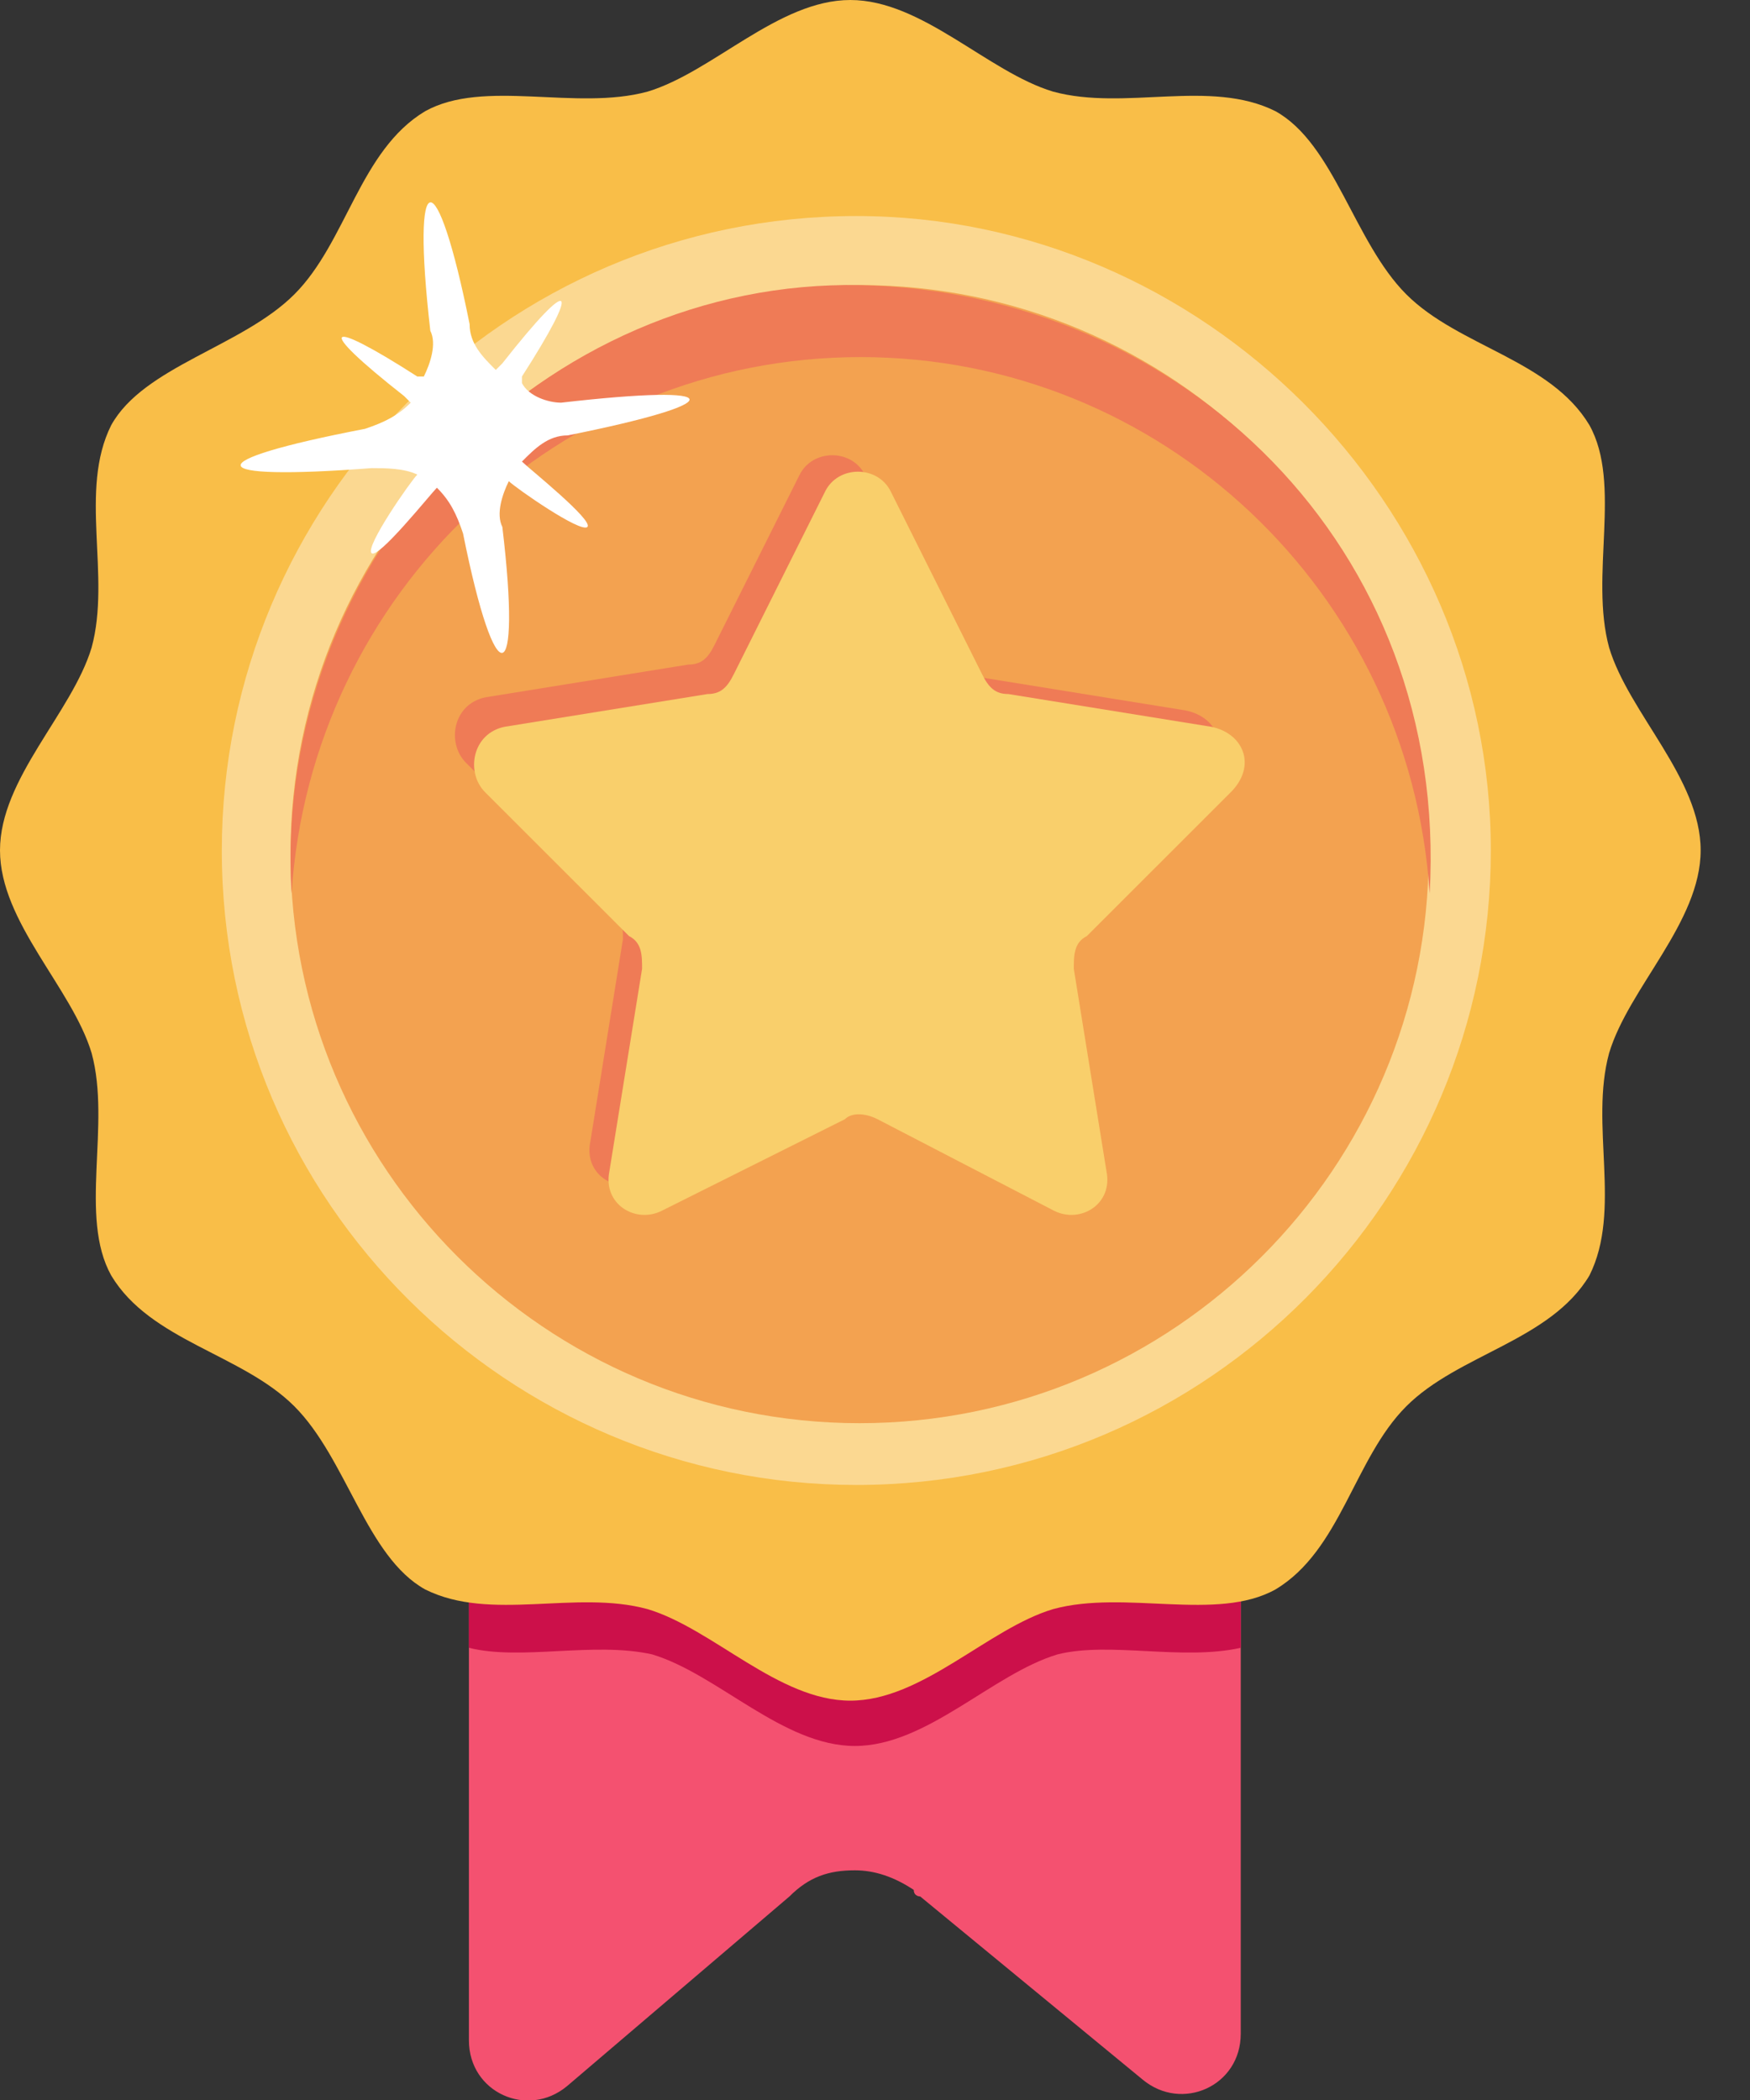 <svg width="20" height="24" viewBox="0 0 20 24" fill="none" xmlns="http://www.w3.org/2000/svg">
<rect x="0" y="0" width="20" height="24" fill="#333333" stroke="none"/>
<path d="M14.18 15.992V23.243C14.18 23.841 13.508 24.14 13.059 23.767L10.517 21.674C10.517 21.674 10.443 21.674 10.443 21.599C10.218 21.449 9.994 21.375 9.77 21.375C9.471 21.375 9.247 21.449 9.022 21.674L6.481 23.841C6.032 24.215 5.359 23.916 5.359 23.318V16.067H14.18V15.992Z" fill="#F45170"/>
<path d="M14.18 17.711V18.832C13.508 18.982 12.685 18.758 12.087 18.907C11.34 19.131 10.592 19.954 9.77 19.954C8.948 19.954 8.2 19.131 7.452 18.907C6.78 18.758 5.957 18.982 5.359 18.832V17.711H14.18Z" fill="#CC104A"/>
<path d="M18.39 12.035C18.165 12.858 18.539 13.829 18.165 14.577C17.717 15.325 16.67 15.474 16.072 16.072C15.474 16.67 15.325 17.717 14.577 18.165C13.904 18.539 12.858 18.165 12.035 18.39C11.288 18.614 10.54 19.436 9.718 19.436C8.896 19.436 8.148 18.614 7.401 18.39C6.578 18.165 5.607 18.539 4.859 18.165C4.186 17.791 3.962 16.67 3.364 16.072C2.766 15.474 1.719 15.325 1.271 14.577C0.897 13.904 1.271 12.858 1.047 12.035C0.822 11.288 0 10.54 0 9.718C0 8.896 0.822 8.148 1.047 7.401C1.271 6.578 0.897 5.607 1.271 4.859C1.645 4.186 2.766 3.962 3.364 3.364C3.962 2.766 4.111 1.719 4.859 1.271C5.532 0.897 6.578 1.271 7.401 1.047C8.148 0.822 8.896 0 9.718 0C10.54 0 11.288 0.822 12.035 1.047C12.858 1.271 13.829 0.897 14.577 1.271C15.25 1.645 15.474 2.766 16.072 3.364C16.67 3.962 17.717 4.111 18.165 4.859C18.539 5.532 18.165 6.578 18.39 7.401C18.614 8.148 19.436 8.896 19.436 9.718C19.436 10.54 18.614 11.288 18.39 12.035Z" fill="#F9BE48"/>
<g opacity="0.4">
<path d="M17.038 9.72C17.038 13.682 13.823 16.971 9.786 16.971C5.824 16.971 2.535 13.757 2.535 9.72C2.535 5.758 5.75 2.469 9.786 2.469C13.748 2.469 17.038 5.758 17.038 9.72Z" fill="white"/>
</g>
<path d="M16.328 9.761C16.328 13.35 13.412 16.265 9.824 16.265C6.236 16.265 3.32 13.35 3.32 9.761C3.32 6.173 6.236 3.258 9.824 3.258C13.412 3.258 16.328 6.173 16.328 9.761Z" fill="#F3A250"/>
<path d="M16.339 10.211C16.115 6.773 13.274 4.081 9.835 4.081C6.397 4.081 3.556 6.773 3.332 10.211C3.107 6.324 6.247 3.184 9.835 3.259C13.498 3.334 16.563 6.249 16.339 10.211Z" fill="#EF7B56"/>
<path d="M11.979 10.735L12.352 13.052C12.427 13.426 12.053 13.65 11.754 13.501L9.736 12.454C9.586 12.38 9.437 12.38 9.362 12.454L7.344 13.501C7.045 13.65 6.671 13.426 6.746 13.052L7.119 10.735C7.119 10.585 7.119 10.436 6.97 10.361L5.325 8.717C5.101 8.492 5.176 8.044 5.55 7.969L7.867 7.595C8.017 7.595 8.091 7.521 8.166 7.371L9.138 5.427C9.287 5.128 9.736 5.128 9.885 5.427L10.932 7.521C11.007 7.67 11.081 7.745 11.231 7.745L13.548 8.119C13.922 8.193 14.072 8.567 13.773 8.866L12.128 10.361C12.053 10.511 11.979 10.585 11.979 10.735Z" fill="#EF7B56"/>
<path d="M12.272 11.072L12.646 13.389C12.72 13.763 12.347 13.987 12.048 13.838L10.029 12.791C9.88 12.716 9.73 12.716 9.656 12.791L7.562 13.838C7.263 13.987 6.89 13.763 6.964 13.389L7.338 11.072C7.338 10.922 7.338 10.773 7.189 10.698L5.544 9.054C5.32 8.829 5.395 8.381 5.768 8.306L8.086 7.932C8.235 7.932 8.31 7.858 8.385 7.708L9.431 5.615C9.581 5.316 10.029 5.316 10.179 5.615L11.225 7.708C11.3 7.858 11.375 7.932 11.524 7.932L13.842 8.306C14.216 8.381 14.365 8.755 14.066 9.054L12.421 10.698C12.272 10.773 12.272 10.922 12.272 11.072Z" fill="#F9CF6B"/>
<path d="M6.488 4.976C6.264 4.976 6.114 5.125 5.965 5.275C6.04 5.35 6.787 5.948 6.713 6.022C6.638 6.097 5.89 5.574 5.815 5.499C5.741 5.649 5.666 5.873 5.741 6.022C5.965 7.891 5.666 7.966 5.292 6.097C5.217 5.873 5.143 5.723 4.993 5.574C4.918 5.649 4.32 6.396 4.246 6.321C4.171 6.247 4.694 5.499 4.769 5.424C4.619 5.35 4.395 5.35 4.246 5.35C2.302 5.499 2.227 5.275 4.171 4.901C4.395 4.826 4.545 4.751 4.694 4.602C4.694 4.602 4.694 4.602 4.619 4.527C3.573 3.705 3.722 3.63 4.769 4.303H4.844C4.918 4.153 4.993 3.929 4.918 3.78C4.694 1.836 4.993 1.836 5.367 3.705C5.367 3.929 5.516 4.079 5.666 4.228C5.666 4.228 5.666 4.228 5.741 4.153C6.563 3.107 6.638 3.256 5.965 4.303V4.378C6.04 4.527 6.264 4.602 6.413 4.602C8.357 4.378 8.357 4.602 6.488 4.976Z" fill="white"/>
</svg>
